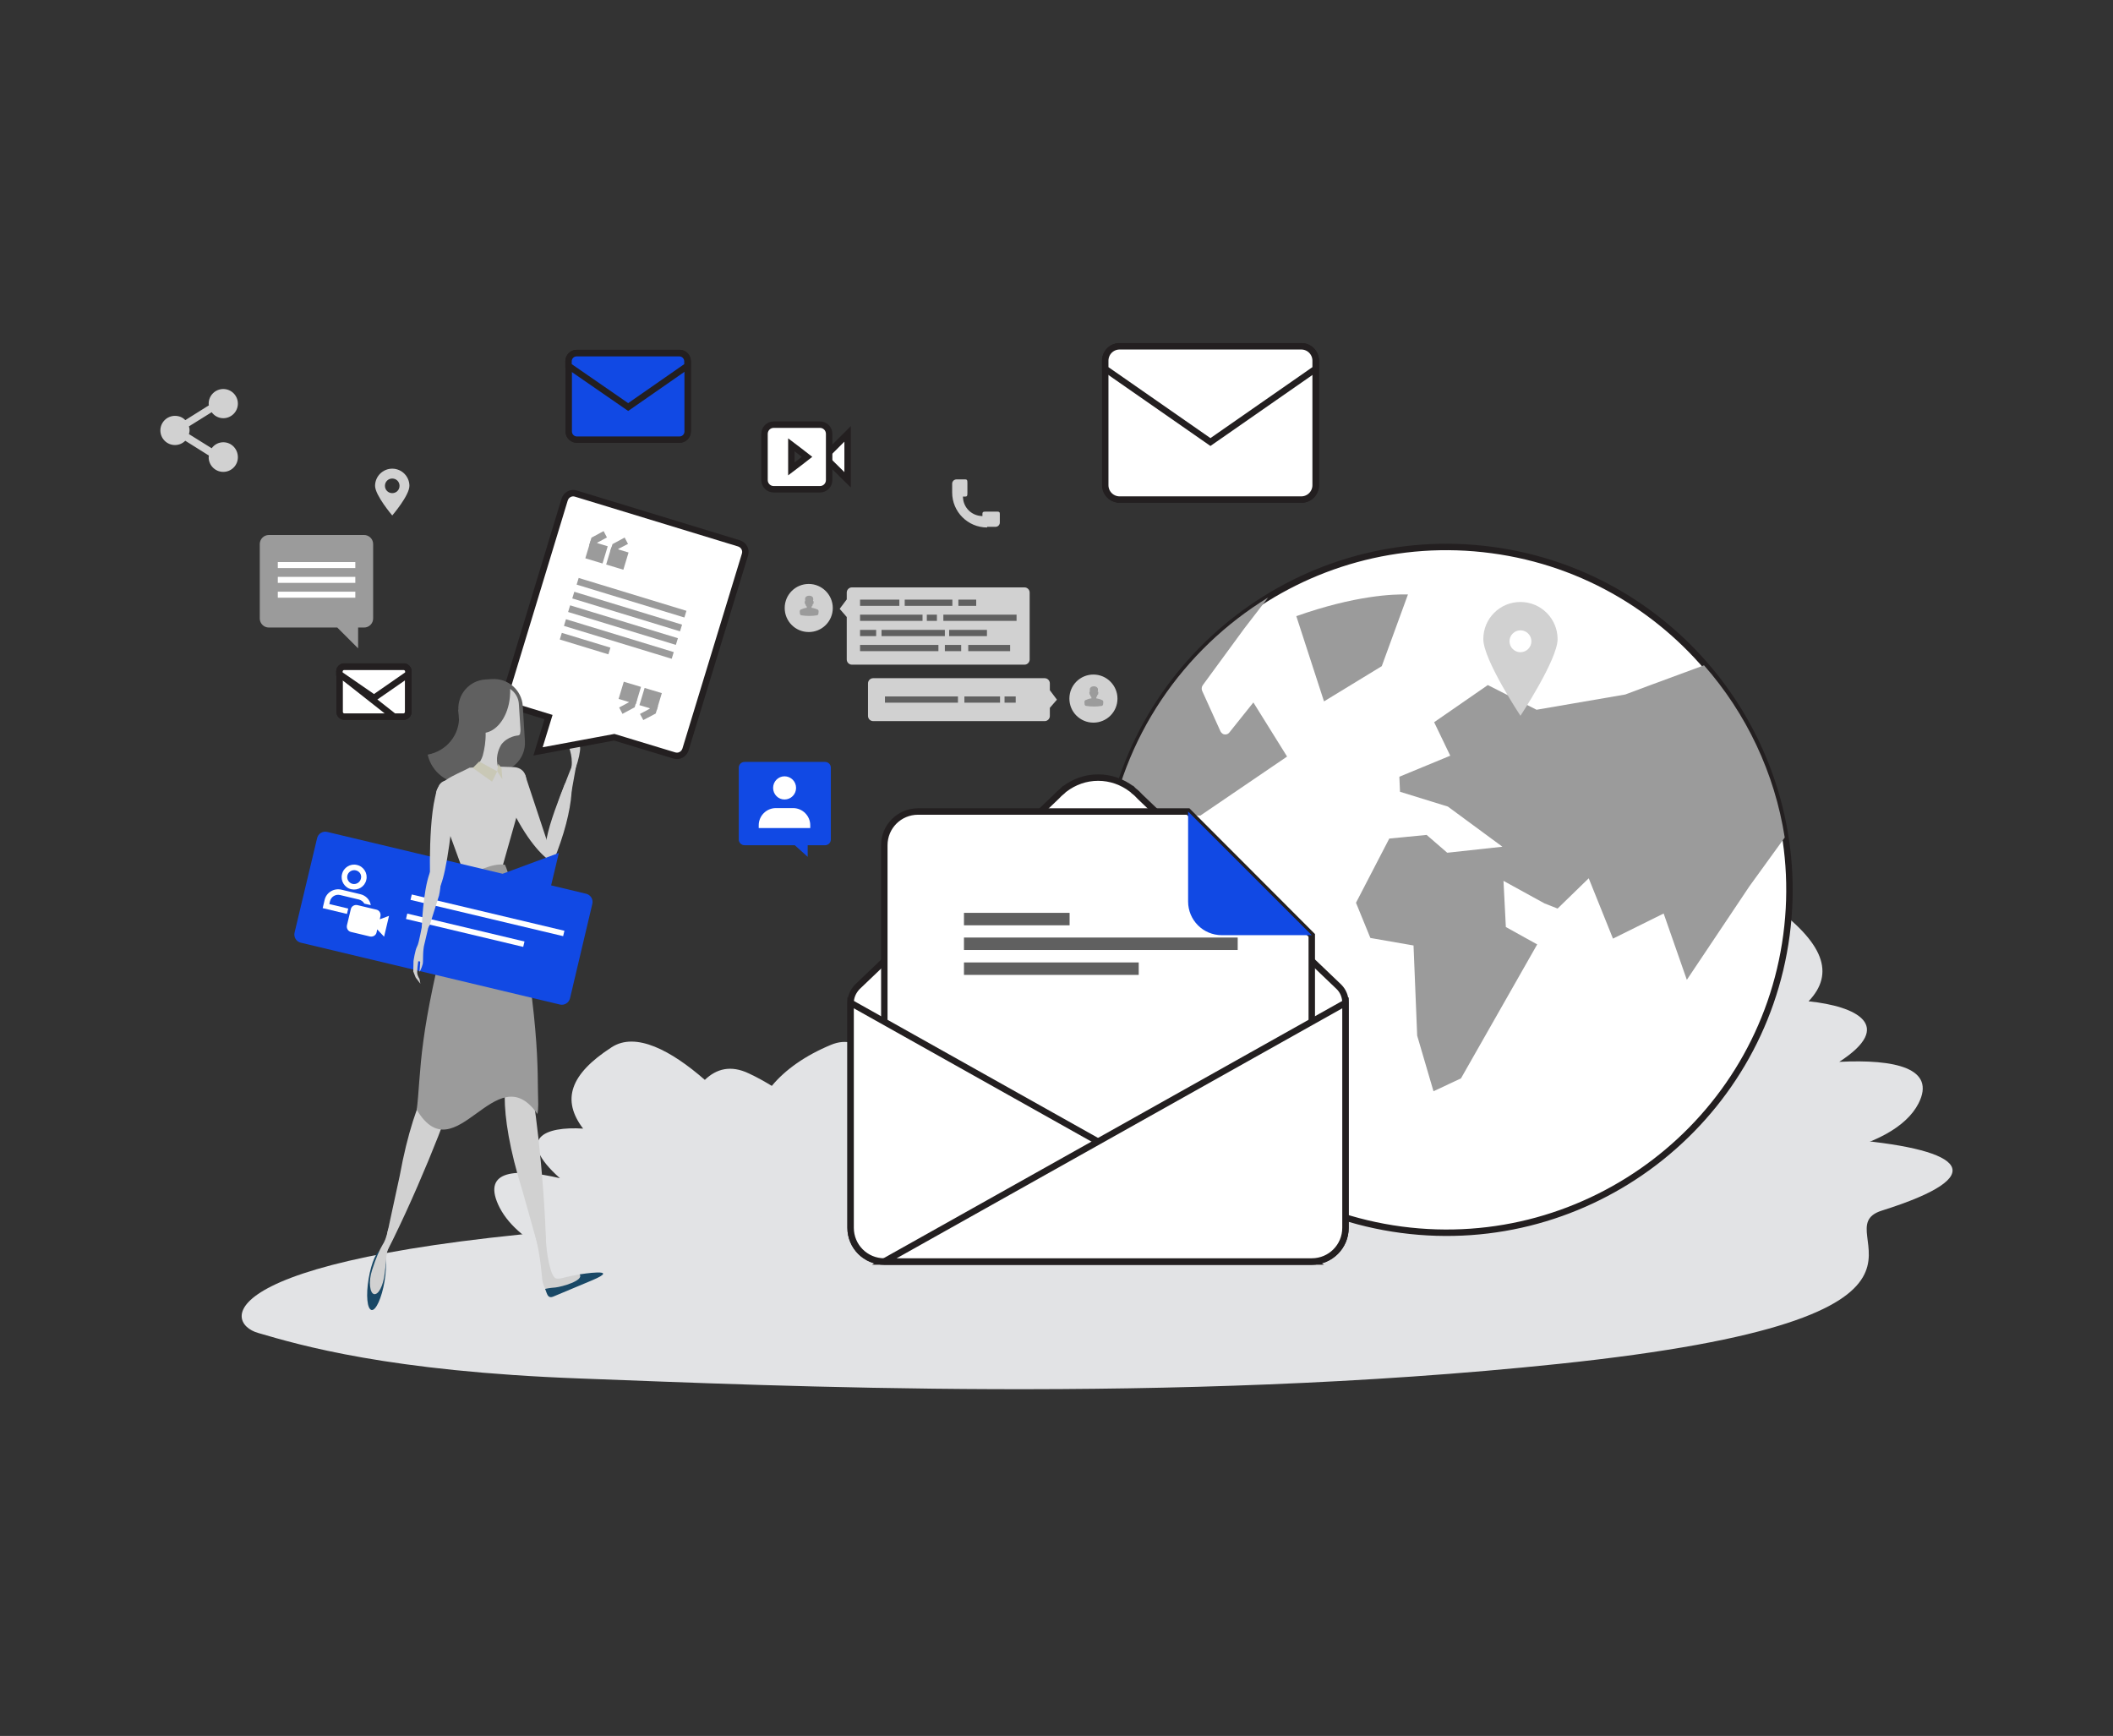 <?xml version="1.0" encoding="utf-8"?>
<!-- Generator: Adobe Illustrator 23.0.1, SVG Export Plug-In . SVG Version: 6.00 Build 0)  -->
<svg version="1.1" id="Layer_1" xmlns="http://www.w3.org/2000/svg" xmlns:xlink="http://www.w3.org/1999/xlink" x="0px" y="0px"
	 viewBox="0 0 984.2 808.6" style="enable-background:new 0 0 984.2 808.6;" xml:space="preserve">
<rect x="0" y="0" width="984.2" height="808.6" fill="#333333" stroke="none"/>
<style type="text/css">
	.st0{fill:#E2E3E5;}
	.st1{fill:#FFFFFF;stroke:#231F20;stroke-width:3;}
	.st2{fill:#9B9B9B;}
	.st3{fill:#606060;}
	.st4{fill:#FFFFFF;}
	.st5{fill:none;stroke:#2094F1;stroke-width:0.201;stroke-miterlimit:10;}
	.st6{fill:#1149E4;}
	.st7{fill:#D1D1D1;}
	.st8{fill:#1149E4;stroke:#231F20;stroke-width:3;}
	.st9{fill:#9B9B9B;stroke:#9B9B9B;stroke-width:0.75;stroke-miterlimit:10;}
	.st10{fill:#C9C8B6;}
	.st11{fill:#194866;}
	.st12{fill:none;stroke:#FFFFFF;stroke-width:2.576;}
</style>
<g>
	<path class="st0" d="M476,568.7c20.6-12.2,6.4-18.7-11.3-20.4c9.8-9.4,5.7-19.7-14-32.8c-8.9-5.9-20.7-4.2-32.8,1
		c-6.3-21-16.4-35.9-30.9-29.8c-12,5-21.3,11.6-27.5,19.1c-3.3-2-6.8-4-10.7-5.8c-8.4-4-15.1-2.2-20.5,3
		c-15.7-13.7-32.2-22.5-43.4-15.2c-19.5,12.6-23.4,24.6-13.3,37.9c-17.7-1.1-31.8,4.4-10.8,23.1c-20.6-4.8-35.9-3.7-28.8,12.2
		c15.8,35.4,109.1,50.5,181.2,42.3c44.6,1.7,82.7-4.3,91.9-20.5C511.8,570.8,496.5,567.7,476,568.7z"/>
	<path class="st0" d="M856.7,494.6c26.1-16.9,8.1-25.9-14.3-28.2c12.4-13,7.2-27.3-17.7-45.3c-11.2-8.1-26.2-5.9-41.5,1.4
		c-8-29-20.7-49.6-39.1-41.2c-15.2,7-26.9,16.1-34.7,26.4c-4.2-2.8-8.7-5.5-13.5-8c-10.6-5.6-19.2-3.1-25.9,4.2
		c-19.8-19-40.7-31.1-54.9-21.1c-24.7,17.4-29.6,34-16.8,52.3c-22.4-1.5-40.3,6.1-13.7,31.9c-26.1-6.6-45.4-5.1-36.4,16.8
		c20,49,138,69.9,229.2,58.6c56.5,2.3,104.6-6,116.2-28.4C902,497.5,882.6,493.3,856.7,494.6z"/>
	<path class="st0" d="M292.3,570.9c55.9-3.7,229.2-16,334.2-29.5c194.8-25.1,354.3-10.3,250,22.5c-29.1,9.2,55.7,49.8-150.6,71.4
		c-181.1,19-366,10.1-455.5,6.8c-89.5-3.3-130.9-15.6-150.1-21.2C103.4,616.2,96.9,583.9,292.3,570.9z"/>
	<g>
		<g>
			<path class="st1" d="M694.9,256.2c-87.3-11.7-167.8,49.9-179.4,137.2c-11.7,87.3,49.9,167.8,137.2,179.4
				c87.3,11.6,167.8-49.9,179.4-137.2C843.7,348.3,782.1,267.8,694.9,256.2z"/>
		</g>
		<g>
			<path class="st2" d="M831.3,390.1l-16.5,22.8l-29.1,43.5l-10.8-30.9l-23.6,11.7L740,409.1l-14.5,14.1l-6.1-2.4l-19.1-10.5
				l1.1,21.5l14.6,8.1l-35.5,62.4l-12.8,6l-7.6-25.9l-1.7-42l-20.1-3.5l-6.7-16.4l15.5-29.9l17.4-1.7l9.6,8.3l25.7-2.8l-25.4-18.7
				l-22.3-6.9l-0.3-7l23.7-9.8l-7.5-15.6l25-17.3l22.7,11.5l41.3-7.1c0,0,17.3-6.5,36.7-13.6C813.4,332.3,826.6,360,831.3,390.1z"/>
			<path class="st2" d="M590.7,278.3l-11.1,14.4l-19.4,26.5c-0.5,0.7-0.6,1.7-0.3,2.5l8.6,19c0.4,0.8,1.3,1.4,1.9,1.4
				c0.8,0.1,1.7-0.2,2.2-0.9l11.2-14l15.7,25.2l-40.4,27.5l-20.7-0.8c-1,0-1.8,0.5-2.3,1.3l-6,11.9c-0.4,0.8-0.4,1.6,0.1,2.4
				l11.4,19.2l-20.7-13.1l-5.3-8.4C522.5,343.3,551.3,302.4,590.7,278.3z"/>
			<path class="st3" d="M560.5,471.2l-10.4-29.1l19-31l37.8,44.6l-46,69.6l-5.2-17.9l5-35.1C560.7,472,560.7,471.6,560.5,471.2z"/>
			<path class="st2" d="M616.7,326.7L603.8,287c27.5-9.7,45.3-10.3,52-10.1l-12.2,33.4L616.7,326.7z"/>
		</g>
	</g>
	<g>
		<path class="st2" d="M173.8,288.1c0,2.3-1.9,4.2-4.2,4.2l-2.8,0l0,9.7l-9.7-9.7l-31.9,0c-2.3,0-4.2-1.9-4.2-4.2l0-34.7
			c0-2.3,1.9-4.2,4.2-4.2l44.4,0c2.3,0,4.2,1.9,4.2,4.2L173.8,288.1z"/>
		<rect x="129.4" y="261.8" class="st4" width="36.1" height="2.8"/>
		<rect x="129.4" y="268.7" class="st4" width="36.1" height="2.8"/>
		<rect x="129.4" y="275.6" class="st4" width="36.1" height="2.8"/>
	</g>
	<g>
		<path class="st1" d="M623.7,459.7l-92.7-88.6c-0.9-1-1.8-1.9-2.9-2.7l-0.9-0.9c0,0,0,0-0.1,0c-4.4-3.3-9.7-5.3-15.6-5.3
			c-5.9,0-11.2,2-15.6,5.3c-0.1,0-0.1,0-0.1,0l-0.9,0.9c-1,0.8-2,1.7-2.9,2.7l-92.7,88.6c-2,2.1-3.1,4.7-3.1,7.4v104.8
			c0,8.7,7,15.7,15.7,15.7H611c8.7,0,15.7-7,15.7-15.7V467.1C626.7,464.4,625.7,461.7,623.7,459.7z"/>
		<path class="st5" d="M563.8,488c0,28.9-23.5,52.4-52.4,52.4c-28.9,0-52.4-23.5-52.4-52.4c0-28.9,23.5-52.4,52.4-52.4
			C540.4,435.7,563.8,459.1,563.8,488z"/>
		<path class="st1" d="M611,556.2V435.7L553.4,378H427.6c-8.7,0-15.7,7-15.7,15.7v162.4H611z"/>
		<path class="st1" d="M611,587.6H411.9c-8.7,0-15.7-7-15.7-15.7V467.1L611,587.6z"/>
		<path class="st1" d="M411.9,587.6H611c8.7,0,15.7-7,15.7-15.7V467.1L411.9,587.6z"/>
		<path class="st6" d="M553.4,378v41.9c0,8.7,7,15.7,15.7,15.7H611L553.4,378z"/>
		<rect x="449" y="436.7" class="st3" width="127.5" height="5.8"/>
		<rect x="449" y="448.3" class="st3" width="81.4" height="5.8"/>
		<rect x="449" y="425.2" class="st3" width="49.2" height="5.8"/>
	</g>
	<path class="st7" d="M708.2,280.4c-9.6,0-17.3,7.7-17.3,17.3c0,9.6,17.3,35.7,17.3,35.7s17.3-26.2,17.3-35.7
		C725.5,288.2,717.8,280.4,708.2,280.4z M708.2,303.8c-2.8,0-5.1-2.3-5.1-5.1c0-2.8,2.3-5.1,5.1-5.1c2.8,0,5.1,2.3,5.1,5.1
		C713.3,301.5,711,303.8,708.2,303.8z"/>
	<g>
		<path class="st8" d="M268.7,204.7c-2.1,0-3.8-1.7-3.8-3.8v-32.7c0-2.1,1.7-3.8,3.8-3.8h47.8c2.1,0,3.8,1.7,3.8,3.8v32.7
			c0,2.1-1.7,3.8-3.8,3.8H268.7z"/>
		<path class="st8" d="M316.5,164.5h-47.8c-2.1,0-3.8,1.7-3.8,3.8v2v30.7c0,2.1,1.7,3.8,3.8,3.8h40.1h7.7c2.1,0,3.8-1.7,3.8-3.8
			v-32.7C320.2,166.2,318.5,164.5,316.5,164.5z"/>
		<path class="st8" d="M292.6,189.6l27.6-19.2v-2.1c0-2.1-1.7-3.8-3.8-3.8h-47.8c-2.1,0-3.8,1.7-3.8,3.8v2.1L292.6,189.6z"/>
	</g>
	<g>
		<path class="st1" d="M160.4,333.8c-1.2,0-2.2-1-2.2-2.2v-18.9c0-1.2,1-2.2,2.2-2.2H188c1.2,0,2.2,1,2.2,2.2v18.9
			c0,1.2-1,2.2-2.2,2.2H160.4z"/>
		<path class="st1" d="M160.4,333.8c-1.2,0-2.2-1-2.2-2.2v-18.9c0-1.2,1-2.2,2.2-2.2H188c1.2,0,2.2,1,2.2,2.2v18.9
			c0,1.2-1,2.2-2.2,2.2H160.4z"/>
		<path class="st1" d="M188,310.5h-27.7c-1.2,0-2.2,1-2.2,2.2v1.1l25.4,20h4.4c1.2,0,2.2-1,2.2-2.2v-18.9
			C190.2,311.5,189.3,310.5,188,310.5z"/>
		<path class="st1" d="M174.2,325.1l16-11.1v-1.2c0-1.2-1-2.2-2.2-2.2h-27.7c-1.2,0-2.2,1-2.2,2.2v1.2L174.2,325.1z"/>
	</g>
	<g>
		<path class="st1" d="M521.6,232.6c-3.7,0-6.7-3-6.7-6.7v-57.9c0-3.7,3-6.7,6.7-6.7h84.6c3.7,0,6.7,3,6.7,6.7V226
			c0,3.7-3,6.7-6.7,6.7H521.6z"/>
		<path class="st1" d="M606.1,161.4h-84.6c-3.7,0-6.7,3-6.7,6.7v3.5V226c0,3.7,3,6.7,6.7,6.7h71h13.6c3.7,0,6.7-3,6.7-6.7v-57.9
			C612.8,164.4,609.8,161.4,606.1,161.4z"/>
		<path class="st1" d="M563.8,205.9l49-34.1v-3.8c0-3.7-3-6.7-6.7-6.7h-84.6c-3.7,0-6.7,3-6.7,6.7v3.8L563.8,205.9z"/>
	</g>
	<g>
		<path class="st7" d="M255.8,398.6c0,0-2.7-0.8,1.2-15.2c3.9-14.4,12.8-34.7,12.8-34.7l-6.1,34
			C263.7,382.7,260.8,395.6,255.8,398.6z"/>
		<path class="st7" d="M265.8,359.7c1.6-6.9-0.8-10.6-1.1-13.6c-0.3-3-1.2-6.1-1.1-6c2.3,2.2,1.9,4.4,2.5,5.7c0.6,1.3,0.2,0.9,1-1.5
			c0.4-1.4-1.2-4.4-2.1-6.4c-0.7-1.8-0.6-2.8-0.6-2.8s1.8,2.3,3.1,5c1.5,3.3,2.6,7.1,2.7,8c0.2,1.6-0.8,6.2-2,9.4
			C266.9,361.2,264.6,364.7,265.8,359.7z"/>
		<path class="st7" d="M269.9,348.5c0,0,0-5.6-0.4-6.6c-0.3-0.8-2.2-4-2.2-4s-0.2,2,0.5,3.4C268.6,342.6,269.9,348.5,269.9,348.5z"
			/>
	</g>
	<path class="st7" d="M266.3,366.7c0,7.2-2.3,18.1-6.7,29.8c-0.5,1.4-1.1,2.7-1.6,4c-0.8,2-4.3-0.8-4.1-4.4
		c0.4-7.1,3.2-15.3,7.2-25.9c0.7-1.8,1.4-3.6,2.1-5.3C264.2,365.4,265.3,366,266.3,366.7z"/>
	<path class="st1" d="M235.4,323.5c-0.7,2.2,0.6,4.5,2.8,5.2l17.3,5.3l-4.9,16l35.5-6.6l28,8.5c2.2,0.7,4.5-0.6,5.2-2.8l27.7-90.8
		c0.7-2.2-0.6-4.5-2.8-5.2l-76-23.2c-2.2-0.7-4.5,0.6-5.2,2.8L235.4,323.5z"/>
	<g>
		<g>
			<g>
				
					<rect x="300.5" y="323.1" transform="matrix(0.291 -0.957 0.957 0.291 -96.792 520.646)" class="st9" width="5.1" height="5.1"/>
				<path class="st9" d="M305.6,330.4l-7.3-2.2l2.2-7.3l7.3,2.2L305.6,330.4z M301.5,326.5l2.4,0.7l0.7-2.4l-2.4-0.7L301.5,326.5z"
					/>
			</g>
			<g>
				<polygon class="st9" points="299.8,334.9 298.6,332.7 302.9,330.4 303.5,328.5 306,329.2 305.1,332.1 				"/>
			</g>
			<g>
				
					<rect x="290.8" y="320.1" transform="matrix(0.292 -0.956 0.956 0.292 -101.007 508.89)" class="st9" width="5.1" height="5.1"/>
				<path class="st9" d="M295.9,327.5l-7.3-2.2l2.2-7.3l7.3,2.2L295.9,327.5z M291.7,323.5l2.4,0.7l0.7-2.4l-2.4-0.7L291.7,323.5z"
					/>
			</g>
			<g>
				<polygon class="st9" points="290.1,332 288.9,329.7 293.2,327.4 293.8,325.5 296.2,326.2 295.3,329.2 				"/>
			</g>
		</g>
		<g>
			<g>
				
					<rect x="275.3" y="254.7" transform="matrix(0.292 -0.956 0.956 0.292 -49.3 447.813)" class="st9" width="5.1" height="5.1"/>
				<path class="st9" d="M280.4,262l-7.3-2.2l2.2-7.3l7.3,2.2L280.4,262z M276.2,258.1l2.4,0.7l0.7-2.4l-2.4-0.7L276.2,258.1z"/>
			</g>
			<g>
				<polygon class="st9" points="277.4,254.4 274.9,253.7 275.8,250.7 281,247.9 282.2,250.2 277.9,252.5 				"/>
			</g>
			<g>
				
					<rect x="285" y="257.6" transform="matrix(0.292 -0.957 0.957 0.292 -45.18 459.342)" class="st9" width="5.1" height="5.1"/>
				<path class="st9" d="M290.1,264.9l-7.3-2.2l2.2-7.3l7.3,2.2L290.1,264.9z M286,261l2.4,0.7l0.7-2.4l-2.4-0.7L286,261z"/>
			</g>
			<g>
				<polygon class="st9" points="287.1,257.4 284.7,256.6 285.6,253.7 290.8,250.9 292,253.2 287.7,255.4 				"/>
			</g>
		</g>
		<g>
			<g>
				
					<rect x="292.7" y="252.7" transform="matrix(0.292 -0.957 0.957 0.292 -58.249 478.384)" class="st9" width="2.5" height="51.7"/>
			</g>
			<g>
				
					<rect x="290.7" y="259" transform="matrix(0.292 -0.957 0.957 0.292 -65.726 481.075)" class="st9" width="2.5" height="51.7"/>
			</g>
			<g>
				
					<rect x="288.8" y="265.4" transform="matrix(0.292 -0.957 0.957 0.292 -73.237 483.699)" class="st9" width="2.5" height="51.7"/>
			</g>
			<g>
				
					<rect x="286.8" y="271.8" transform="matrix(0.292 -0.957 0.957 0.292 -80.716 486.386)" class="st9" width="2.5" height="51.7"/>
			</g>
			<g>
				
					<rect x="271.1" y="288.4" transform="matrix(0.292 -0.957 0.957 0.292 -93.955 472.863)" class="st9" width="2.5" height="22.9"/>
			</g>
		</g>
	</g>
	<g>
		<g>
			<path class="st3" d="M244.5,345.3c0.4,7.4-5.2,13.7-12.5,14.2l-3.7-6.1c-7.4,0.4-14-10.3-14.5-17.7l-0.3-5
				c-0.4-7.4,5.2-13.7,12.5-14.2l3.3-0.2c7.4-0.4,13.7,5.2,14.2,12.5L244.5,345.3z"/>
			<path class="st3" d="M215.6,330.3c-0.7,0-1.4,0.1-2.2,0.3c0.2,0.9,0.3,1.8,0.4,2.7c0.5,8.9-5.8,16.6-14.6,18.2
				c1.8,8.2,9.5,14.2,18.4,13.6c9.8-0.6,17.3-8.9,16.7-18.5C233.8,337,225.4,329.7,215.6,330.3z"/>
			<path class="st7" d="M237.6,320.9c0.1,1.2,0,2.5-0.1,3.8c-0.8,8.7-5.6,15.5-11.3,16.6c0.1,3.9-0.5,7.4-1.3,10.5
				c-0.9,3.4-4.6,7.3-4.6,7.3c-0.6,6,20.3,13.6,19.8,12.7c-0.5-0.9-6-7.7-8-14.1c-1.4-4.4-0.2-8.2,1.4-10.9c3-3.9,7.6-4.2,7.6-4.2
				c0.4,0,0.8-0.2,1.1-0.6c0.2-0.9,0.3-1.8,0.2-2.8l-0.7-11C241.6,325.1,240,322.5,237.6,320.9z"/>
			<path class="st7" d="M233,407.3c-2.3,5.5-14.4,5.5-16.7,0l-12.7-34.8c-3.2-7.8,9-11.6,15.1-14.9l4.4-0.3l6.5,3.1l3.1-3.3l6.1,0.2
				c5.3,0,7.7,4.5,5.5,10.1L233,407.3z"/>
			<path class="st7" d="M244.6,361l12.8,38.6c0,0,0.9,2.7-1.8,0.9c-3.8-2.5-12.2-11.5-19.8-29.4C230.3,358,241.2,360.2,244.6,361z"
				/>
			<path class="st7" d="M247.5,507.7c-0.6-2.1-1-4.3-1.6-6.4c-2.1-3.3-4-5.1-5.6-5.1c-5.9,0-9,20,3,58.3
				c0.7,2.1,11.2,40.6,11.2,39.1C254.9,562.4,249.7,515.5,247.5,507.7z"/>
			<path class="st7" d="M211.6,508.1c0.5-2.2,1.1-4.3,1.6-6.4c-0.3-3.9-1.1-6.4-2.5-7.1c-5.2-2.8-17.3,13.5-24.5,53
				c-0.4,2.2-9.1,41.2-8.3,39.8C192.6,559.9,209.9,516,211.6,508.1z"/>
			<polygon class="st10" points="231.6,359.3 229.2,364.1 220.2,357.7 223.2,354.7 			"/>
			<polygon class="st10" points="232.1,355.8 231.6,359.3 234,363 233.6,357.8 			"/>
			<path class="st2" d="M250.3,518.9c0.3-1.3,0.4-2.8,0.4-4.4c-0.3-9,0.1-18-1.4-35.1c-1.4-16.5-4.7-40.9-11.7-69.2
				c-0.7-2.9-1.5-5.4-2.4-7.4c-6.4-0.9-12.8,3.4-19.4,5.3c-2.4,4.5-4.5,9.9-6,16.3c-7.2,29.3-10.7,46.2-12.6,60.4
				c-1.9,13.8-2.1,24.8-3.1,32.1C212.2,547.2,231,490.9,250.3,518.9z"/>
		</g>
		<path class="st7" d="M273.2,593.3c0,0-2.1,0-7.5,1.1c-3.2,0.7-5.4,1.6-6.9,1c-2.5-1.1-4.4-12-4.7-19.9c0-0.9-5.4-3-5.2-2
			c3.2,12.8,3.4,20.9,3.7,22.7c0.5,3,1.9,5.8,3.4,5.9c2.9,0.2,16.3-6,17.4-6.5C274.5,595,273.4,592.9,273.2,593.3z"/>
		<path class="st11" d="M171.7,595.6c-1.3,7.7-0.7,14.2,1.4,14.6c2,0.3,4.7-5.6,6-13.3c1.3-7.7,0.7-14.2-1.4-14.6
			C175.7,581.9,173,587.9,171.7,595.6z"/>
		<path class="st7" d="M173.3,591.6c-1.8,5.5-1,10.9,1,11.2c2,0.3,4.2-3.9,4.9-9.6c0.9-7.2,0.4-10.3,2.8-14.2
			c2.4-4.1,2.8-8.1,2.2-8.7c-0.5-0.6-3.3,0.9-3.6,3c-0.5,3-1.8,5.7-2.4,6.5C176.8,582.2,175.1,585.9,173.3,591.6z"/>
		<path class="st11" d="M270,593.6c2.1,2.9-8.4,5.8-11.3,6.1c-2.8,0.2-4.5,0.6-4.5,0.6c-0.1,0-0.2,0.1-0.3,0.1c0,0.1,0,0.2,0.1,0.2
			c0.8,1.8,1,4.5,3.8,3.3l17.9-7.5C290.2,590.3,269.9,593.6,270,593.6z"/>
	</g>
	<g>
		<path class="st6" d="M275.9,421c0.5-2.1-0.8-4.2-2.9-4.7l-16.3-3.9l3.6-15.1l-26.2,9.7l-81.7-19.5c-2.1-0.5-4.2,0.8-4.7,2.9
			l-10.5,44c-0.5,2.1,0.8,4.2,2.9,4.7l120.7,28.8c2.1,0.5,4.2-0.8,4.7-2.9L275.9,421z"/>
		<g>
			<line class="st12" x1="191.5" y1="417.9" x2="262.6" y2="434.8"/>
			<line class="st12" x1="189.4" y1="426.8" x2="244" y2="439.8"/>
		</g>
		<path class="st4" d="M176.9,428.2l0.3-1.4c0.3-1.4-0.5-2.8-1.9-3.1l-8.8-2.1c-1.4-0.3-2.8,0.5-3.1,1.9l-1.8,7.5
			c-0.3,1.4,0.5,2.8,1.9,3.1l8.8,2.1c1.4,0.3,2.8-0.5,3.1-1.9l0.3-1.4l3.2,3.4l2.3-9.7L176.9,428.2z"/>
		<g>
			<path class="st4" d="M163.6,414.2c-3.1-0.7-5.1-3.9-4.3-7c0.7-3.1,3.9-5.1,7-4.3c3.1,0.7,5.1,3.9,4.3,7
				C169.9,413,166.8,414.9,163.6,414.2z M165.7,405.4c-1.7-0.4-3.5,0.7-3.9,2.4c-0.4,1.7,0.7,3.5,2.4,3.9c1.7,0.4,3.5-0.7,3.9-2.4
				C168.6,407.5,167.5,405.8,165.7,405.4z"/>
		</g>
		<path class="st4" d="M153.7,419.8c0.5-2.1,2.6-3.4,4.7-2.9l8.8,2.1c1.1,0.3,2,1,2.5,1.9l3,0.7c-0.4-2.5-2.3-4.5-4.9-5.1l-8.8-2.1
			c-3.5-0.8-7,1.3-7.8,4.8l-0.9,3.8l11.3,2.7l0.6-2.5l-8.8-2.1L153.7,419.8z"/>
	</g>
	<path class="st7" d="M203.4,402.2c0,0-3-0.3-5.2,12.2c-0.9,5.3-1.5,11.5-1.7,16.7c-0.4,7.1,3.7-0.3,3.7-0.3l4.3-13.7
		C204.5,417.2,207,406.2,203.4,402.2z"/>
	<path class="st7" d="M204.4,366c-5.4,11.3-4,46.3-4,46.3s5.4,19.2,10.9-36.1C212.8,359.6,205.7,363.2,204.4,366z"/>
	<path class="st7" d="M195.8,458.2l-2.2-2.9l-1.1-2.8l0.1-4.8c0,0,0.7-5.1,1.7-6.9c1-1.8,2.1-9.4,2.5-10.3c0.4-0.9,3.2-0.8,3.2-0.8
		s-1.5,6.9-2.3,10c-0.9,3.1-0.5,8-0.8,9.3c-0.5,2.1-1.5,3.7-1.5,3.7s0.2-3.4,0.3-4.3c0.2-0.9-0.9-0.6-0.9-0.6s-0.7,4.7-0.4,5.9
		c0.3,1.3,1,2.3,1,2.3L195.8,458.2z"/>
	<path class="st6" d="M376.2,393.7v5.4l-6-5.4h-23.4c-1.5,0-2.7-1.2-2.7-2.7v-33.4c0-1.5,1.2-2.7,2.7-2.7h37.5
		c1.5,0,2.7,1.2,2.7,2.7v33.4c0,1.5-1.2,2.7-2.7,2.7h-4"/>
	<g>
		<path class="st4" d="M353.4,385.7c0,0,0-0.9,0-1.3c0-4.4,3.6-8,8-8c1.5,0,6.6,0,8,0c4.4,0,8,3.6,8,8c0,0.5,0,1.3,0,1.3H353.4z"/>
		<path class="st4" d="M360.1,367c0,3,2.4,5.4,5.3,5.4c3,0,5.4-2.4,5.4-5.4c0-3-2.4-5.4-5.4-5.4C362.5,361.6,360.1,364,360.1,367z"
			/>
	</g>
	<g>
		<g>
			<g>
				<path class="st7" d="M479.6,307.2c0,1.3-1.1,2.4-2.4,2.4h-80.4c-1.3,0-2.4-1.1-2.4-2.4v-19.8l-3.3-3.8l3.3-4.4V276
					c0-1.3,1.1-2.4,2.4-2.4h80.4c1.3,0,2.4,1.1,2.4,2.4V307.2z"/>
				<g>
					<rect x="400.6" y="279.3" class="st3" width="18.3" height="2.9"/>
					<rect x="421.4" y="279.3" class="st3" width="22.2" height="2.9"/>
					<rect x="446.4" y="279.3" class="st3" width="8.3" height="2.9"/>
					<rect x="400.6" y="286.3" class="st3" width="29.1" height="2.9"/>
					<rect x="431.7" y="286.3" class="st3" width="4.7" height="2.9"/>
					<rect x="439.4" y="286.3" class="st3" width="34.1" height="2.9"/>
					<rect x="400.6" y="293.4" class="st3" width="7.5" height="2.9"/>
					<rect x="410.6" y="293.4" class="st3" width="29.5" height="2.9"/>
					<rect x="442.1" y="293.4" class="st3" width="17.6" height="2.9"/>
					<rect x="400.6" y="300.4" class="st3" width="36.5" height="2.9"/>
					<rect x="440.1" y="300.4" class="st3" width="7.6" height="2.9"/>
					<rect x="451" y="300.4" class="st3" width="19.5" height="2.9"/>
				</g>
			</g>
			<g>
				<path class="st7" d="M404.3,333.5c0,1.3,1.1,2.4,2.4,2.4h79.9c1.3,0,2.4-1.1,2.4-2.4v-3.8l3.3-3.8l-3.3-4.4v-3.2
					c0-1.3-1.1-2.4-2.4-2.4h-79.9c-1.3,0-2.4,1.1-2.4,2.4V333.5z"/>
				<g>
					<rect x="467.9" y="324.4" class="st3" width="5.2" height="2.9"/>
					<rect x="449.2" y="324.4" class="st3" width="16.6" height="2.9"/>
					<rect x="412.2" y="324.4" class="st3" width="34" height="2.9"/>
				</g>
			</g>
		</g>
		<g>
			<path class="st7" d="M509.3,314.2c-6.2,0-11.2,5-11.2,11.2c0,6.2,5,11.2,11.2,11.2c6.2,0,11.2-5,11.2-11.2
				C520.5,319.3,515.5,314.2,509.3,314.2z"/>
			<path class="st2" d="M513.4,326.1c-0.9-0.4-1.9-0.7-2.8-0.8c0-0.2,0.1-0.5,0.1-0.7c0.2-0.1,0.4-0.3,0.4-0.5c0-0.2,0-0.4,0.1-0.6
				c0,0,0.1,0.1,0.1,0.1c0.1,0,0.2-0.1,0.2-0.2l0.1-1c0-0.1-0.1-0.2-0.2-0.2c0,0-0.1,0-0.1,0c0-0.2,0-0.4,0.1-0.6
				c0-0.3,0.1-1-0.4-1.4c-0.7-0.7-2.3-0.7-3,0c-0.5,0.4-0.4,1.1-0.4,1.4c0,0.2,0,0.4,0.1,0.6c0,0-0.1,0-0.1,0
				c-0.1,0-0.2,0.1-0.2,0.2l0.1,1c0,0.1,0.1,0.2,0.2,0.2c0,0,0.1,0,0.1-0.1c0,0.2,0,0.4,0.1,0.6c0,0.2,0.2,0.4,0.4,0.5
				c0,0.2,0.1,0.5,0.1,0.7c-1,0.1-1.9,0.4-2.8,0.8c-0.3,0.2-0.5,0.5-0.5,0.9c0,0.4,0.1,0.7,0.1,1.1c0,0.3,0.3,0.6,0.6,0.7
				c2.5,0.4,5,0.4,7.4,0c0.3-0.1,0.6-0.4,0.6-0.7c0-0.3,0.1-0.7,0.1-1.1C513.9,326.6,513.7,326.3,513.4,326.1z"/>
		</g>
		<g>
			<path class="st7" d="M376.7,272c-6.2,0-11.2,5-11.2,11.2c0,6.2,5,11.2,11.2,11.2c6.2,0,11.2-5,11.2-11.2
				C387.9,277.1,382.9,272,376.7,272z"/>
			<path class="st2" d="M380.8,283.9c-0.9-0.4-1.9-0.7-2.8-0.8c0-0.2,0.1-0.5,0.1-0.7c0.2-0.1,0.4-0.3,0.4-0.5c0-0.2,0-0.4,0.1-0.6
				c0,0,0.1,0.1,0.1,0.1c0.1,0,0.2-0.1,0.2-0.2l0.1-1c0-0.1-0.1-0.2-0.2-0.2c0,0-0.1,0-0.1,0c0-0.2,0-0.4,0.1-0.6
				c0-0.3,0.1-1-0.4-1.4c-0.7-0.7-2.3-0.7-3,0c-0.5,0.4-0.4,1.1-0.4,1.4c0,0.2,0,0.4,0.1,0.6c0,0-0.1,0-0.1,0
				c-0.1,0-0.2,0.1-0.2,0.2l0.1,1c0,0.1,0.1,0.2,0.2,0.2c0,0,0.1,0,0.1-0.1c0,0.2,0,0.4,0.1,0.6c0,0.2,0.2,0.4,0.4,0.5
				c0,0.2,0.1,0.5,0.1,0.7c-1,0.1-1.9,0.4-2.8,0.8c-0.3,0.2-0.5,0.5-0.5,0.9c0,0.4,0.1,0.7,0.1,1.1c0,0.3,0.3,0.6,0.6,0.7
				c2.5,0.4,5,0.4,7.4,0c0.3-0.1,0.6-0.4,0.6-0.7c0-0.3,0.1-0.7,0.1-1.1C381.3,284.4,381.1,284,380.8,283.9z"/>
		</g>
	</g>
	<g>
		<path class="st7" d="M104,206c-2.2,0-4.2,1.1-5.4,2.8L88,202.2c0.2-0.6,0.3-1.2,0.3-1.8c0-0.6-0.1-1.2-0.3-1.8l10.6-6.6
			c1.2,1.7,3.2,2.8,5.4,2.8c3.7,0,6.8-3,6.8-6.8c0-3.7-3-6.8-6.8-6.8c-3.7,0-6.8,3-6.8,6.8c0,0.3,0,0.5,0.1,0.8l-11,6.9
			c-1.2-1.3-2.9-2-4.8-2c-3.7,0-6.8,3-6.8,6.8c0,3.7,3,6.8,6.8,6.8c1.9,0,3.6-0.8,4.8-2l11,6.9c0,0.3-0.1,0.5-0.1,0.8
			c0,3.7,3,6.8,6.8,6.8c3.7,0,6.8-3,6.8-6.8C110.8,209.1,107.8,206,104,206z"/>
		<path class="st7" d="M104,184.6c1.9,0,3.4,1.5,3.4,3.4c0,1.9-1.5,3.4-3.4,3.4c-1.9,0-3.4-1.5-3.4-3.4
			C100.6,186.1,102.2,184.6,104,184.6z"/>
		<path class="st7" d="M81.5,203.8c-1.9,0-3.4-1.5-3.4-3.4c0-1.9,1.5-3.4,3.4-3.4c1.9,0,3.4,1.5,3.4,3.4
			C84.8,202.3,83.3,203.8,81.5,203.8z"/>
		<path class="st7" d="M104,216.2c-1.9,0-3.4-1.5-3.4-3.4c0-1.9,1.5-3.4,3.4-3.4c1.9,0,3.4,1.5,3.4,3.4
			C107.4,214.7,105.9,216.2,104,216.2z"/>
	</g>
	<path class="st7" d="M182.7,218.3c-4.4,0-8,3.6-8,8c0,4.4,8,13.8,8,13.8s8-9.3,8-13.8C190.7,221.9,187.1,218.3,182.7,218.3z
		 M182.7,229.7c-1.9,0-3.4-1.5-3.4-3.4c0-1.9,1.5-3.4,3.4-3.4c1.9,0,3.4,1.5,3.4,3.4C186.1,228.2,184.6,229.7,182.7,229.7z"/>
	<path class="st7" d="M459.8,245.7c-9,0-16.3-7.3-16.3-16.3v-4.1c0-1.1,0.9-2,2-2h4.1c0.5,0,0.7,0.2,0.7,0.2
		c0.3,0.3,0.3,0.8,0.3,1.5v4.6c0,0.8,0,1.2-0.3,1.5c-0.1,0.1-0.2,0.2-0.7,0.2l-1.1,0l0.1,1.1c0.5,4.2,3.8,7.4,7.9,7.9l1.1,0.1l0-1.1
		c0-0.5,0.2-0.6,0.2-0.7c0.2-0.2,0.6-0.3,1.3-0.3h5.1c0.6,0,1,0,1.3,0.3c0.1,0.1,0.2,0.2,0.2,0.7v4.1c0,1.1-0.9,2-2,2H459.8z"/>
	<g>
		<polyline class="st1" points="386.2,215 394.8,223.5 394.8,202.1 386.2,210.7 		"/>
		<path class="st1" d="M381.9,197.8h-21.5c-2.4,0-4.3,1.9-4.3,4.3v21.5c0,2.4,1.9,4.3,4.3,4.3h21.5c2.4,0,4.3-1.9,4.3-4.3v-21.5
			C386.2,199.7,384.3,197.8,381.9,197.8z M372.3,215.6l-3.7,2.8v-5.6v-5.6l3.7,2.8l3.6,2.8L372.3,215.6z"/>
	</g>
</g>
</svg>
